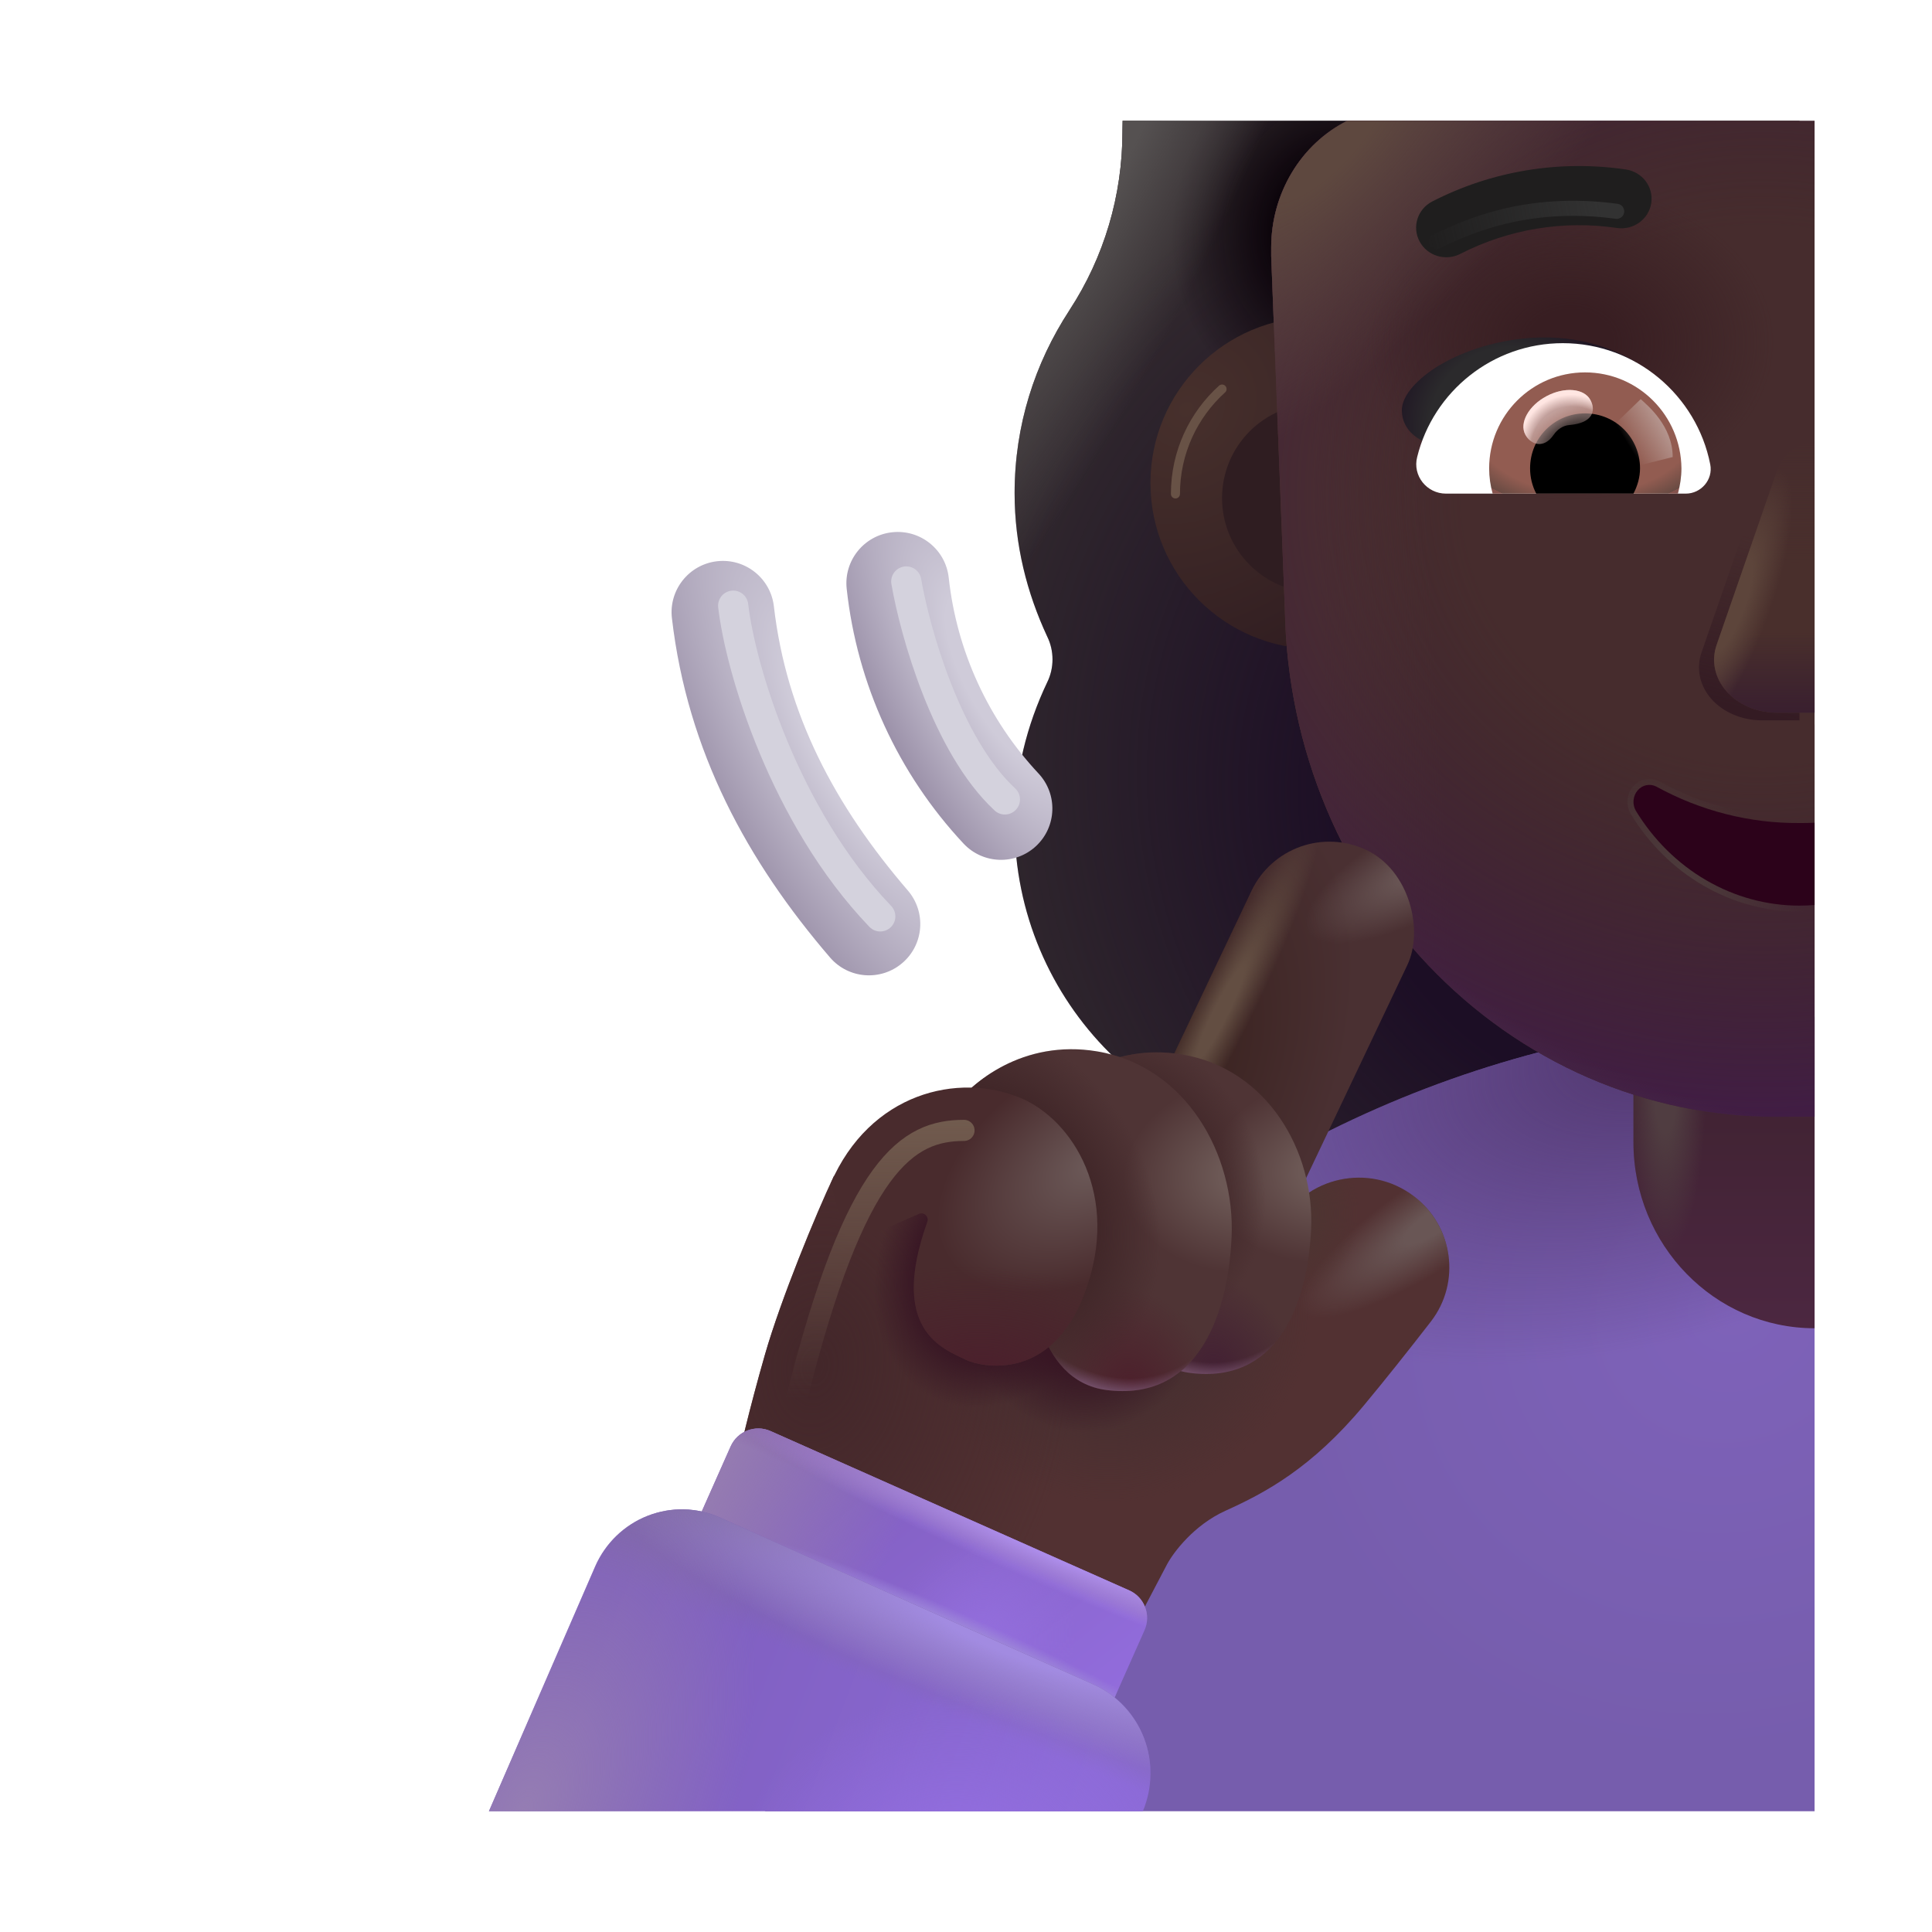 <svg width="32" height="32" viewBox="0 0 32 32" fill="none" xmlns="http://www.w3.org/2000/svg">
<path d="M18.594 2H29.805V19H22.163C19.198 19 16.805 16.608 16.805 13.643C16.805 12.8 17.008 12.009 17.345 11.301C17.462 11.065 17.462 10.779 17.345 10.543C17.008 9.819 16.805 9.027 16.805 8.168C16.805 7.042 17.141 6.016 17.711 5.142L17.715 5.135C18.288 4.259 18.591 3.232 18.591 2.187V2.17C18.591 2.113 18.592 2.057 18.594 2Z" fill="#322A2E"/>
<path d="M18.594 2H29.805V19H22.163C19.198 19 16.805 16.608 16.805 13.643C16.805 12.8 17.008 12.009 17.345 11.301C17.462 11.065 17.462 10.779 17.345 10.543C17.008 9.819 16.805 9.027 16.805 8.168C16.805 7.042 17.141 6.016 17.711 5.142L17.715 5.135C18.288 4.259 18.591 3.232 18.591 2.187V2.17C18.591 2.113 18.592 2.057 18.594 2Z" fill="url(#paint0_radial_4002_3951)"/>
<path d="M18.594 2H29.805V19H22.163C19.198 19 16.805 16.608 16.805 13.643C16.805 12.8 17.008 12.009 17.345 11.301C17.462 11.065 17.462 10.779 17.345 10.543C17.008 9.819 16.805 9.027 16.805 8.168C16.805 7.042 17.141 6.016 17.711 5.142L17.715 5.135C18.288 4.259 18.591 3.232 18.591 2.187V2.17C18.591 2.113 18.592 2.057 18.594 2Z" fill="url(#paint1_radial_4002_3951)"/>
<path d="M18.594 2H29.805V19H22.163C19.198 19 16.805 16.608 16.805 13.643C16.805 12.8 17.008 12.009 17.345 11.301C17.462 11.065 17.462 10.779 17.345 10.543C17.008 9.819 16.805 9.027 16.805 8.168C16.805 7.042 17.141 6.016 17.711 5.142L17.715 5.135C18.288 4.259 18.591 3.232 18.591 2.187V2.17C18.591 2.113 18.592 2.057 18.594 2Z" fill="url(#paint2_radial_4002_3951)"/>
<g filter="url(#filter0_i_4002_3951)">
<path d="M21.805 11C23.324 11 24.555 9.769 24.555 8.25C24.555 6.731 23.324 5.5 21.805 5.5C20.287 5.5 19.055 6.731 19.055 8.25C19.055 9.769 20.287 11 21.805 11Z" fill="url(#paint3_radial_4002_3951)"/>
</g>
<g filter="url(#filter1_f_4002_3951)">
<path d="M19.469 8.181C19.469 7.492 19.767 6.872 20.241 6.444" stroke="#685246" stroke-width="0.15" stroke-linecap="round"/>
</g>
<g filter="url(#filter2_f_4002_3951)">
<path d="M21.805 9.815C22.67 9.815 23.37 9.114 23.37 8.25C23.37 7.386 22.67 6.685 21.805 6.685C20.941 6.685 20.241 7.386 20.241 8.25C20.241 9.114 20.941 9.815 21.805 9.815Z" fill="#2F1D21"/>
</g>
<path d="M30.055 16.84L30.055 30H12.672C13.52 26.999 15.137 24.241 17.4 22.019C20.777 18.701 25.321 16.842 30.055 16.84Z" fill="url(#paint4_radial_4002_3951)"/>
<path d="M30.055 16.84L30.055 30H12.672C13.52 26.999 15.137 24.241 17.4 22.019C20.777 18.701 25.321 16.842 30.055 16.84Z" fill="url(#paint5_radial_4002_3951)"/>
<path d="M30.055 12C28.399 12 27.055 13.38 27.055 15.081V18.919C27.055 20.62 28.399 22 30.055 22V12Z" fill="url(#paint6_linear_4002_3951)"/>
<path d="M30.055 12C28.399 12 27.055 13.38 27.055 15.081V18.919C27.055 20.62 28.399 22 30.055 22V12Z" fill="url(#paint7_radial_4002_3951)"/>
<path d="M22.315 2C21.937 2.19 21.619 2.488 21.396 2.86C21.173 3.232 21.055 3.662 21.055 4.101V4.242L21.282 10.124C21.304 11.251 21.538 12.362 21.97 13.394C22.402 14.426 23.025 15.358 23.802 16.136C24.579 16.915 25.495 17.524 26.498 17.929C27.5 18.334 28.569 18.527 29.643 18.497H30.055V2H22.315Z" fill="#462C2D"/>
<path d="M22.315 2C21.937 2.19 21.619 2.488 21.396 2.86C21.173 3.232 21.055 3.662 21.055 4.101V4.242L21.282 10.124C21.304 11.251 21.538 12.362 21.97 13.394C22.402 14.426 23.025 15.358 23.802 16.136C24.579 16.915 25.495 17.524 26.498 17.929C27.5 18.334 28.569 18.527 29.643 18.497H30.055V2H22.315Z" fill="url(#paint8_linear_4002_3951)"/>
<path d="M22.315 2C21.937 2.19 21.619 2.488 21.396 2.86C21.173 3.232 21.055 3.662 21.055 4.101V4.242L21.282 10.124C21.304 11.251 21.538 12.362 21.97 13.394C22.402 14.426 23.025 15.358 23.802 16.136C24.579 16.915 25.495 17.524 26.498 17.929C27.5 18.334 28.569 18.527 29.643 18.497H30.055V2H22.315Z" fill="url(#paint9_radial_4002_3951)"/>
<path d="M22.315 2C21.937 2.19 21.619 2.488 21.396 2.86C21.173 3.232 21.055 3.662 21.055 4.101V4.242L21.282 10.124C21.304 11.251 21.538 12.362 21.97 13.394C22.402 14.426 23.025 15.358 23.802 16.136C24.579 16.915 25.495 17.524 26.498 17.929C27.5 18.334 28.569 18.527 29.643 18.497H30.055V2H22.315Z" fill="url(#paint10_radial_4002_3951)"/>
<path d="M22.315 2C21.937 2.19 21.619 2.488 21.396 2.86C21.173 3.232 21.055 3.662 21.055 4.101V4.242L21.282 10.124C21.304 11.251 21.538 12.362 21.97 13.394C22.402 14.426 23.025 15.358 23.802 16.136C24.579 16.915 25.495 17.524 26.498 17.929C27.5 18.334 28.569 18.527 29.643 18.497H30.055V2H22.315Z" fill="url(#paint11_radial_4002_3951)"/>
<path d="M22.315 2C21.937 2.19 21.619 2.488 21.396 2.86C21.173 3.232 21.055 3.662 21.055 4.101V4.242L21.282 10.124C21.304 11.251 21.538 12.362 21.97 13.394C22.402 14.426 23.025 15.358 23.802 16.136C24.579 16.915 25.495 17.524 26.498 17.929C27.5 18.334 28.569 18.527 29.643 18.497H30.055V2H22.315Z" fill="url(#paint12_radial_4002_3951)"/>
<path d="M19.328 25.914L18.844 26.836L12.188 24.336C12.24 24.081 12.41 23.342 12.672 22.43C12.935 21.517 13.516 20.102 13.813 19.477L20.453 21.664L21.19 20.294C21.624 19.486 22.677 19.255 23.41 19.807C24.069 20.302 24.204 21.238 23.699 21.89C23.338 22.356 22.939 22.859 22.594 23.273C21.724 24.318 20.953 24.727 20.297 25.023C19.772 25.261 19.433 25.716 19.328 25.914Z" fill="#523132"/>
<path d="M19.328 25.914L18.844 26.836L12.188 24.336C12.24 24.081 12.41 23.342 12.672 22.43C12.935 21.517 13.516 20.102 13.813 19.477L20.453 21.664L21.19 20.294C21.624 19.486 22.677 19.255 23.41 19.807C24.069 20.302 24.204 21.238 23.699 21.89C23.338 22.356 22.939 22.859 22.594 23.273C21.724 24.318 20.953 24.727 20.297 25.023C19.772 25.261 19.433 25.716 19.328 25.914Z" fill="url(#paint13_radial_4002_3951)"/>
<path d="M19.328 25.914L18.844 26.836L12.188 24.336C12.24 24.081 12.41 23.342 12.672 22.43C12.935 21.517 13.516 20.102 13.813 19.477L20.453 21.664L21.19 20.294C21.624 19.486 22.677 19.255 23.41 19.807C24.069 20.302 24.204 21.238 23.699 21.89C23.338 22.356 22.939 22.859 22.594 23.273C21.724 24.318 20.953 24.727 20.297 25.023C19.772 25.261 19.433 25.716 19.328 25.914Z" fill="url(#paint14_radial_4002_3951)"/>
<path d="M19.328 25.914L18.844 26.836L12.188 24.336C12.24 24.081 12.41 23.342 12.672 22.43C12.935 21.517 13.516 20.102 13.813 19.477L20.453 21.664L21.19 20.294C21.624 19.486 22.677 19.255 23.41 19.807C24.069 20.302 24.204 21.238 23.699 21.89C23.338 22.356 22.939 22.859 22.594 23.273C21.724 24.318 20.953 24.727 20.297 25.023C19.772 25.261 19.433 25.716 19.328 25.914Z" fill="url(#paint15_radial_4002_3951)"/>
<path d="M19.328 25.914L18.844 26.836L12.188 24.336C12.24 24.081 12.41 23.342 12.672 22.43C12.935 21.517 13.516 20.102 13.813 19.477L20.453 21.664L21.19 20.294C21.624 19.486 22.677 19.255 23.41 19.807C24.069 20.302 24.204 21.238 23.699 21.89C23.338 22.356 22.939 22.859 22.594 23.273C21.724 24.318 20.953 24.727 20.297 25.023C19.772 25.261 19.433 25.716 19.328 25.914Z" fill="url(#paint16_radial_4002_3951)"/>
<path d="M19.328 25.914L18.844 26.836L12.188 24.336C12.24 24.081 12.41 23.342 12.672 22.43C12.935 21.517 13.516 20.102 13.813 19.477L20.453 21.664L21.19 20.294C21.624 19.486 22.677 19.255 23.41 19.807C24.069 20.302 24.204 21.238 23.699 21.89C23.338 22.356 22.939 22.859 22.594 23.273C21.724 24.318 20.953 24.727 20.297 25.023C19.772 25.261 19.433 25.716 19.328 25.914Z" fill="url(#paint17_radial_4002_3951)"/>
<path d="M19.328 25.914L18.844 26.836L12.188 24.336C12.24 24.081 12.41 23.342 12.672 22.43C12.935 21.517 13.516 20.102 13.813 19.477L20.453 21.664L21.19 20.294C21.624 19.486 22.677 19.255 23.41 19.807C24.069 20.302 24.204 21.238 23.699 21.89C23.338 22.356 22.939 22.859 22.594 23.273C21.724 24.318 20.953 24.727 20.297 25.023C19.772 25.261 19.433 25.716 19.328 25.914Z" fill="url(#paint18_radial_4002_3951)"/>
<rect x="21.341" y="13.466" width="2.859" height="8.147" rx="1.429" transform="rotate(25.409 21.341 13.466)" fill="url(#paint19_radial_4002_3951)"/>
<rect x="21.341" y="13.466" width="2.859" height="8.147" rx="1.429" transform="rotate(25.409 21.341 13.466)" fill="url(#paint20_radial_4002_3951)"/>
<rect x="21.341" y="13.466" width="2.859" height="8.147" rx="1.429" transform="rotate(25.409 21.341 13.466)" fill="url(#paint21_radial_4002_3951)"/>
<path d="M19.57 17.464C18.384 17.27 17.56 17.956 17.274 18.338L18.501 20.36C18.443 21.092 18.594 22.6 19.721 22.741C21.129 22.918 21.656 21.653 21.716 20.36C21.776 19.075 20.992 17.696 19.57 17.464Z" fill="url(#paint22_radial_4002_3951)"/>
<path d="M19.57 17.464C18.384 17.27 17.56 17.956 17.274 18.338L18.501 20.36C18.443 21.092 18.594 22.6 19.721 22.741C21.129 22.918 21.656 21.653 21.716 20.36C21.776 19.075 20.992 17.696 19.57 17.464Z" fill="url(#paint23_radial_4002_3951)"/>
<path d="M19.57 17.464C18.384 17.27 17.56 17.956 17.274 18.338L18.501 20.36C18.443 21.092 18.594 22.6 19.721 22.741C21.129 22.918 21.656 21.653 21.716 20.36C21.776 19.075 20.992 17.696 19.57 17.464Z" fill="url(#paint24_radial_4002_3951)"/>
<path d="M19.57 17.464C18.384 17.27 17.56 17.956 17.274 18.338L18.501 20.36C18.443 21.092 18.594 22.6 19.721 22.741C21.129 22.918 21.656 21.653 21.716 20.36C21.776 19.075 20.992 17.696 19.57 17.464Z" fill="url(#paint25_radial_4002_3951)"/>
<path d="M18.172 17.414C16.941 17.208 16.086 17.938 15.789 18.344L17.063 20.492C17.003 21.271 17.16 22.873 18.328 23.023C19.789 23.211 20.336 21.867 20.399 20.492C20.461 19.126 19.648 17.661 18.172 17.414Z" fill="url(#paint26_radial_4002_3951)"/>
<path d="M18.172 17.414C16.941 17.208 16.086 17.938 15.789 18.344L17.063 20.492C17.003 21.271 17.16 22.873 18.328 23.023C19.789 23.211 20.336 21.867 20.399 20.492C20.461 19.126 19.648 17.661 18.172 17.414Z" fill="url(#paint27_radial_4002_3951)"/>
<path d="M18.172 17.414C16.941 17.208 16.086 17.938 15.789 18.344L17.063 20.492C17.003 21.271 17.16 22.873 18.328 23.023C19.789 23.211 20.336 21.867 20.399 20.492C20.461 19.126 19.648 17.661 18.172 17.414Z" fill="url(#paint28_radial_4002_3951)"/>
<path d="M18.172 17.414C16.941 17.208 16.086 17.938 15.789 18.344L17.063 20.492C17.003 21.271 17.16 22.873 18.328 23.023C19.789 23.211 20.336 21.867 20.399 20.492C20.461 19.126 19.648 17.661 18.172 17.414Z" fill="url(#paint29_radial_4002_3951)"/>
<path d="M17.969 21.41C18.567 19.803 17.764 18.547 16.907 18.187C15.869 17.752 14.407 18.102 13.758 19.602L14.047 20.617L15.222 20.105C15.304 20.07 15.389 20.153 15.359 20.237C14.72 22.026 15.61 22.336 16 22.523C16.249 22.643 17.414 22.902 17.969 21.41Z" fill="url(#paint30_radial_4002_3951)"/>
<path d="M17.969 21.41C18.567 19.803 17.764 18.547 16.907 18.187C15.869 17.752 14.407 18.102 13.758 19.602L14.047 20.617L15.222 20.105C15.304 20.07 15.389 20.153 15.359 20.237C14.72 22.026 15.61 22.336 16 22.523C16.249 22.643 17.414 22.902 17.969 21.41Z" fill="url(#paint31_radial_4002_3951)"/>
<g filter="url(#filter3_f_4002_3951)">
<path d="M29.805 7.439C29.52 7.473 29.3 7.619 29.182 7.923L28.185 10.801C28.138 10.932 28.128 11.07 28.156 11.205C28.184 11.339 28.249 11.467 28.346 11.577C28.442 11.686 28.569 11.776 28.714 11.837C28.859 11.899 29.019 11.931 29.182 11.931H29.805V7.439Z" fill="url(#paint32_linear_4002_3951)"/>
</g>
<path d="M30.055 7.312C29.77 7.346 29.55 7.492 29.432 7.797L28.435 10.675C28.388 10.806 28.378 10.944 28.406 11.078C28.434 11.213 28.499 11.34 28.596 11.45C28.692 11.56 28.819 11.649 28.964 11.711C29.109 11.772 29.269 11.804 29.432 11.805H30.055L30.055 7.312Z" fill="url(#paint33_linear_4002_3951)"/>
<path d="M30.055 7.312C29.77 7.346 29.55 7.492 29.432 7.797L28.435 10.675C28.388 10.806 28.378 10.944 28.406 11.078C28.434 11.213 28.499 11.34 28.596 11.45C28.692 11.56 28.819 11.649 28.964 11.711C29.109 11.772 29.269 11.804 29.432 11.805H30.055L30.055 7.312Z" fill="url(#paint34_linear_4002_3951)"/>
<path d="M30.055 7.312C29.77 7.346 29.55 7.492 29.432 7.797L28.435 10.675C28.388 10.806 28.378 10.944 28.406 11.078C28.434 11.213 28.499 11.34 28.596 11.45C28.692 11.56 28.819 11.649 28.964 11.711C29.109 11.772 29.269 11.804 29.432 11.805H30.055L30.055 7.312Z" fill="url(#paint35_radial_4002_3951)"/>
<g filter="url(#filter4_f_4002_3951)">
<path d="M30.055 13.627C29.972 13.631 29.889 13.633 29.805 13.632C28.981 13.638 28.167 13.431 27.433 13.028C27.383 13.002 27.325 12.994 27.27 13.005C27.214 13.016 27.163 13.046 27.125 13.091C27.087 13.135 27.063 13.191 27.057 13.251C27.051 13.311 27.063 13.372 27.092 13.424C27.385 13.907 27.787 14.305 28.261 14.58C28.735 14.856 29.266 15 29.805 15C29.889 15 29.972 14.996 30.055 14.99V13.627Z" stroke="url(#paint36_radial_4002_3951)" stroke-width="0.2"/>
</g>
<path d="M30.055 13.627C29.972 13.631 29.889 13.633 29.805 13.632C28.981 13.638 28.167 13.431 27.433 13.028C27.383 13.002 27.325 12.994 27.27 13.005C27.214 13.016 27.163 13.046 27.125 13.091C27.087 13.135 27.063 13.191 27.057 13.251C27.051 13.311 27.063 13.372 27.092 13.424C27.385 13.907 27.787 14.305 28.261 14.58C28.735 14.856 29.266 15 29.805 15C29.889 15 29.972 14.996 30.055 14.99V13.627Z" fill="#2C021A"/>
<g filter="url(#filter5_i_4002_3951)">
<path fill-rule="evenodd" clip-rule="evenodd" d="M26.631 4.026C25.742 3.895 24.834 4.046 24.038 4.455C23.794 4.581 23.491 4.489 23.363 4.249C23.234 4.01 23.328 3.713 23.573 3.587C24.557 3.081 25.68 2.895 26.779 3.057C27.052 3.097 27.241 3.346 27.2 3.614C27.159 3.882 26.904 4.066 26.631 4.026Z" fill="#1F1E1E"/>
</g>
<path d="M18.703 26.342L12.762 23.703C12.51 23.591 12.214 23.705 12.102 23.957L11.485 25.346C11.373 25.598 11.487 25.894 11.739 26.006L17.68 28.645C17.932 28.757 18.228 28.643 18.34 28.391L18.957 27.002C19.069 26.749 18.955 26.454 18.703 26.342Z" fill="url(#paint37_linear_4002_3951)"/>
<path d="M18.703 26.342L12.762 23.703C12.51 23.591 12.214 23.705 12.102 23.957L11.485 25.346C11.373 25.598 11.487 25.894 11.739 26.006L17.68 28.645C17.932 28.757 18.228 28.643 18.34 28.391L18.957 27.002C19.069 26.749 18.955 26.454 18.703 26.342Z" fill="url(#paint38_linear_4002_3951)"/>
<path d="M18.703 26.342L12.762 23.703C12.51 23.591 12.214 23.705 12.102 23.957L11.485 25.346C11.373 25.598 11.487 25.894 11.739 26.006L17.68 28.645C17.932 28.757 18.228 28.643 18.34 28.391L18.957 27.002C19.069 26.749 18.955 26.454 18.703 26.342Z" fill="url(#paint39_radial_4002_3951)"/>
<path d="M18.703 26.342L12.762 23.703C12.51 23.591 12.214 23.705 12.102 23.957L11.485 25.346C11.373 25.598 11.487 25.894 11.739 26.006L17.68 28.645C17.932 28.757 18.228 28.643 18.34 28.391L18.957 27.002C19.069 26.749 18.955 26.454 18.703 26.342Z" fill="url(#paint40_linear_4002_3951)"/>
<path d="M18.703 26.342L12.762 23.703C12.51 23.591 12.214 23.705 12.102 23.957L11.485 25.346C11.373 25.598 11.487 25.894 11.739 26.006L17.68 28.645C17.932 28.757 18.228 28.643 18.34 28.391L18.957 27.002C19.069 26.749 18.955 26.454 18.703 26.342Z" fill="url(#paint41_radial_4002_3951)"/>
<path d="M18.703 26.342L12.762 23.703C12.51 23.591 12.214 23.705 12.102 23.957L11.485 25.346C11.373 25.598 11.487 25.894 11.739 26.006L17.68 28.645C17.932 28.757 18.228 28.643 18.34 28.391L18.957 27.002C19.069 26.749 18.955 26.454 18.703 26.342Z" fill="url(#paint42_radial_4002_3951)"/>
<path d="M18.929 30H8.098L9.858 25.944C10.027 25.559 10.34 25.258 10.727 25.107C11.115 24.955 11.546 24.965 11.925 25.135L18.129 27.908C18.506 28.083 18.801 28.401 18.95 28.793C19.098 29.183 19.09 29.616 18.929 30Z" fill="url(#paint43_linear_4002_3951)"/>
<path d="M18.929 30H8.098L9.858 25.944C10.027 25.559 10.34 25.258 10.727 25.107C11.115 24.955 11.546 24.965 11.925 25.135L18.129 27.908C18.506 28.083 18.801 28.401 18.95 28.793C19.098 29.183 19.09 29.616 18.929 30Z" fill="url(#paint44_linear_4002_3951)"/>
<path d="M18.929 30H8.098L9.858 25.944C10.027 25.559 10.34 25.258 10.727 25.107C11.115 24.955 11.546 24.965 11.925 25.135L18.129 27.908C18.506 28.083 18.801 28.401 18.95 28.793C19.098 29.183 19.09 29.616 18.929 30Z" fill="url(#paint45_radial_4002_3951)"/>
<path d="M18.929 30H8.098L9.858 25.944C10.027 25.559 10.34 25.258 10.727 25.107C11.115 24.955 11.546 24.965 11.925 25.135L18.129 27.908C18.506 28.083 18.801 28.401 18.95 28.793C19.098 29.183 19.09 29.616 18.929 30Z" fill="url(#paint46_radial_4002_3951)"/>
<path d="M18.929 30H8.098L9.858 25.944C10.027 25.559 10.34 25.258 10.727 25.107C11.115 24.955 11.546 24.965 11.925 25.135L18.129 27.908C18.506 28.083 18.801 28.401 18.95 28.793C19.098 29.183 19.09 29.616 18.929 30Z" fill="url(#paint47_radial_4002_3951)"/>
<g filter="url(#filter6_ii_4002_3951)">
<path fill-rule="evenodd" clip-rule="evenodd" d="M14.677 8.866C15.144 8.815 15.563 9.152 15.614 9.619C15.746 10.832 16.268 11.97 17.101 12.861C17.422 13.204 17.404 13.742 17.061 14.063C16.718 14.383 16.18 14.365 15.859 14.022C14.775 12.862 14.096 11.382 13.924 9.803C13.873 9.336 14.21 8.917 14.677 8.866Z" fill="url(#paint48_radial_4002_3951)"/>
</g>
<g filter="url(#filter7_ii_4002_3951)">
<path fill-rule="evenodd" clip-rule="evenodd" d="M11.776 9.346C12.242 9.292 12.664 9.627 12.718 10.093C12.925 11.881 13.726 13.392 14.938 14.801C15.243 15.157 15.203 15.694 14.847 15.999C14.491 16.305 13.954 16.265 13.648 15.909C12.281 14.318 11.286 12.501 11.029 10.288C10.975 9.822 11.31 9.4 11.776 9.346Z" fill="url(#paint49_radial_4002_3951)"/>
</g>
<g filter="url(#filter8_f_4002_3951)">
<path d="M12.144 10.032C12.264 11.073 12.992 13.521 14.58 15.178" stroke="#D4D2DD" stroke-width="0.5" stroke-linecap="round"/>
</g>
<g filter="url(#filter9_f_4002_3951)">
<path d="M15.011 9.631C15.154 10.462 15.681 12.347 16.644 13.241" stroke="#D4D2DD" stroke-width="0.5" stroke-linecap="round"/>
</g>
<path d="M23.219 6.805C23.225 7.148 23.534 7.312 23.687 7.351H25.68L27.844 6.641C26.537 5.116 24.69 5.578 23.93 6C23.69 6.125 23.212 6.461 23.219 6.805Z" fill="url(#paint50_radial_4002_3951)"/>
<path d="M25.885 5.684C24.723 5.684 23.74 6.485 23.473 7.569C23.393 7.879 23.632 8.176 23.95 8.176H27.922C28.175 8.176 28.377 7.944 28.327 7.692C28.103 6.55 27.092 5.684 25.885 5.684Z" fill="white"/>
<path d="M26.254 6.168C25.372 6.168 24.665 6.883 24.665 7.757C24.665 7.901 24.686 8.046 24.723 8.176H27.792C27.828 8.038 27.85 7.901 27.85 7.757C27.843 6.883 27.135 6.168 26.254 6.168Z" fill="url(#paint51_radial_4002_3951)"/>
<path d="M27.164 7.757C27.164 7.251 26.759 6.847 26.254 6.847C25.748 6.847 25.343 7.251 25.343 7.757C25.343 7.908 25.38 8.053 25.445 8.176H27.055C27.12 8.053 27.164 7.908 27.164 7.757Z" fill="black"/>
<g filter="url(#filter10_f_4002_3951)">
<path d="M27.705 7.57C27.705 7.056 27.288 6.714 27.175 6.611L26.661 7.107L26.977 7.751L27.705 7.57Z" fill="url(#paint52_linear_4002_3951)"/>
</g>
<g filter="url(#filter11_f_4002_3951)">
<path d="M26.343 6.627C26.434 6.798 26.389 7.007 25.993 7.04C25.887 7.049 25.794 7.113 25.734 7.201C25.569 7.444 25.352 7.364 25.264 7.199C25.161 7.004 25.319 6.719 25.617 6.561C25.915 6.403 26.24 6.432 26.343 6.627Z" fill="url(#paint53_radial_4002_3951)" fill-opacity="0.9"/>
<path d="M26.343 6.627C26.434 6.798 26.389 7.007 25.993 7.04C25.887 7.049 25.794 7.113 25.734 7.201C25.569 7.444 25.352 7.364 25.264 7.199C25.161 7.004 25.319 6.719 25.617 6.561C25.915 6.403 26.24 6.432 26.343 6.627Z" fill="url(#paint54_radial_4002_3951)"/>
</g>
<g filter="url(#filter12_f_4002_3951)">
<path d="M23.793 4C24.27 3.766 25.285 3.297 26.777 3.5" stroke="url(#paint55_linear_4002_3951)" stroke-width="0.25" stroke-linecap="round"/>
</g>
<g filter="url(#filter13_f_4002_3951)">
<path d="M15.967 18.723C15.037 18.723 14.169 19.268 13.194 23.169" stroke="url(#paint56_linear_4002_3951)" stroke-width="0.35" stroke-linecap="round"/>
</g>
<defs>
<filter id="filter0_i_4002_3951" x="19.055" y="5.25" width="5.5" height="5.75" filterUnits="userSpaceOnUse" color-interpolation-filters="sRGB">
<feFlood flood-opacity="0" result="BackgroundImageFix"/>
<feBlend mode="normal" in="SourceGraphic" in2="BackgroundImageFix" result="shape"/>
<feColorMatrix in="SourceAlpha" type="matrix" values="0 0 0 0 0 0 0 0 0 0 0 0 0 0 0 0 0 0 127 0" result="hardAlpha"/>
<feOffset dy="-0.25"/>
<feGaussianBlur stdDeviation="0.25"/>
<feComposite in2="hardAlpha" operator="arithmetic" k2="-1" k3="1"/>
<feColorMatrix type="matrix" values="0 0 0 0 0.231 0 0 0 0 0.11 0 0 0 0 0.176 0 0 0 1 0"/>
<feBlend mode="normal" in2="shape" result="effect1_innerShadow_4002_3951"/>
</filter>
<filter id="filter1_f_4002_3951" x="19.144" y="6.119" width="1.421" height="2.388" filterUnits="userSpaceOnUse" color-interpolation-filters="sRGB">
<feFlood flood-opacity="0" result="BackgroundImageFix"/>
<feBlend mode="normal" in="SourceGraphic" in2="BackgroundImageFix" result="shape"/>
<feGaussianBlur stdDeviation="0.125" result="effect1_foregroundBlur_4002_3951"/>
</filter>
<filter id="filter2_f_4002_3951" x="19.741" y="6.185" width="4.13" height="4.13" filterUnits="userSpaceOnUse" color-interpolation-filters="sRGB">
<feFlood flood-opacity="0" result="BackgroundImageFix"/>
<feBlend mode="normal" in="SourceGraphic" in2="BackgroundImageFix" result="shape"/>
<feGaussianBlur stdDeviation="0.25" result="effect1_foregroundBlur_4002_3951"/>
</filter>
<filter id="filter3_f_4002_3951" x="27.64" y="6.939" width="2.665" height="5.492" filterUnits="userSpaceOnUse" color-interpolation-filters="sRGB">
<feFlood flood-opacity="0" result="BackgroundImageFix"/>
<feBlend mode="normal" in="SourceGraphic" in2="BackgroundImageFix" result="shape"/>
<feGaussianBlur stdDeviation="0.25" result="effect1_foregroundBlur_4002_3951"/>
</filter>
<filter id="filter4_f_4002_3951" x="26.855" y="12.8" width="3.4" height="2.4" filterUnits="userSpaceOnUse" color-interpolation-filters="sRGB">
<feFlood flood-opacity="0" result="BackgroundImageFix"/>
<feBlend mode="normal" in="SourceGraphic" in2="BackgroundImageFix" result="shape"/>
<feGaussianBlur stdDeviation="0.05" result="effect1_foregroundBlur_4002_3951"/>
</filter>
<filter id="filter5_i_4002_3951" x="23.305" y="2.75" width="4.05" height="1.761" filterUnits="userSpaceOnUse" color-interpolation-filters="sRGB">
<feFlood flood-opacity="0" result="BackgroundImageFix"/>
<feBlend mode="normal" in="SourceGraphic" in2="BackgroundImageFix" result="shape"/>
<feColorMatrix in="SourceAlpha" type="matrix" values="0 0 0 0 0 0 0 0 0 0 0 0 0 0 0 0 0 0 127 0" result="hardAlpha"/>
<feOffset dx="0.15" dy="-0.25"/>
<feGaussianBlur stdDeviation="0.2"/>
<feComposite in2="hardAlpha" operator="arithmetic" k2="-1" k3="1"/>
<feColorMatrix type="matrix" values="0 0 0 0 0.067 0 0 0 0 0.031 0 0 0 0 0.09 0 0 0 1 0"/>
<feBlend mode="normal" in2="shape" result="effect1_innerShadow_4002_3951"/>
</filter>
<filter id="filter6_ii_4002_3951" x="13.819" y="8.761" width="3.711" height="5.581" filterUnits="userSpaceOnUse" color-interpolation-filters="sRGB">
<feFlood flood-opacity="0" result="BackgroundImageFix"/>
<feBlend mode="normal" in="SourceGraphic" in2="BackgroundImageFix" result="shape"/>
<feColorMatrix in="SourceAlpha" type="matrix" values="0 0 0 0 0 0 0 0 0 0 0 0 0 0 0 0 0 0 127 0" result="hardAlpha"/>
<feOffset dx="0.2" dy="-0.1"/>
<feGaussianBlur stdDeviation="0.3"/>
<feComposite in2="hardAlpha" operator="arithmetic" k2="-1" k3="1"/>
<feColorMatrix type="matrix" values="0 0 0 0 0.427 0 0 0 0 0.38 0 0 0 0 0.478 0 0 0 1 0"/>
<feBlend mode="normal" in2="shape" result="effect1_innerShadow_4002_3951"/>
<feColorMatrix in="SourceAlpha" type="matrix" values="0 0 0 0 0 0 0 0 0 0 0 0 0 0 0 0 0 0 127 0" result="hardAlpha"/>
<feOffset dx="-0.1" dy="0.05"/>
<feGaussianBlur stdDeviation="0.15"/>
<feComposite in2="hardAlpha" operator="arithmetic" k2="-1" k3="1"/>
<feColorMatrix type="matrix" values="0 0 0 0 0.678 0 0 0 0 0.678 0 0 0 0 0.694 0 0 0 1 0"/>
<feBlend mode="normal" in2="effect1_innerShadow_4002_3951" result="effect2_innerShadow_4002_3951"/>
</filter>
<filter id="filter7_ii_4002_3951" x="10.924" y="9.241" width="4.419" height="7.014" filterUnits="userSpaceOnUse" color-interpolation-filters="sRGB">
<feFlood flood-opacity="0" result="BackgroundImageFix"/>
<feBlend mode="normal" in="SourceGraphic" in2="BackgroundImageFix" result="shape"/>
<feColorMatrix in="SourceAlpha" type="matrix" values="0 0 0 0 0 0 0 0 0 0 0 0 0 0 0 0 0 0 127 0" result="hardAlpha"/>
<feOffset dx="0.2" dy="-0.1"/>
<feGaussianBlur stdDeviation="0.3"/>
<feComposite in2="hardAlpha" operator="arithmetic" k2="-1" k3="1"/>
<feColorMatrix type="matrix" values="0 0 0 0 0.427 0 0 0 0 0.38 0 0 0 0 0.478 0 0 0 1 0"/>
<feBlend mode="normal" in2="shape" result="effect1_innerShadow_4002_3951"/>
<feColorMatrix in="SourceAlpha" type="matrix" values="0 0 0 0 0 0 0 0 0 0 0 0 0 0 0 0 0 0 127 0" result="hardAlpha"/>
<feOffset dx="-0.1" dy="0.05"/>
<feGaussianBlur stdDeviation="0.15"/>
<feComposite in2="hardAlpha" operator="arithmetic" k2="-1" k3="1"/>
<feColorMatrix type="matrix" values="0 0 0 0 0.678 0 0 0 0 0.678 0 0 0 0 0.694 0 0 0 1 0"/>
<feBlend mode="normal" in2="effect1_innerShadow_4002_3951" result="effect2_innerShadow_4002_3951"/>
</filter>
<filter id="filter8_f_4002_3951" x="11.394" y="9.282" width="3.936" height="6.647" filterUnits="userSpaceOnUse" color-interpolation-filters="sRGB">
<feFlood flood-opacity="0" result="BackgroundImageFix"/>
<feBlend mode="normal" in="SourceGraphic" in2="BackgroundImageFix" result="shape"/>
<feGaussianBlur stdDeviation="0.25" result="effect1_foregroundBlur_4002_3951"/>
</filter>
<filter id="filter9_f_4002_3951" x="14.261" y="8.881" width="3.133" height="5.109" filterUnits="userSpaceOnUse" color-interpolation-filters="sRGB">
<feFlood flood-opacity="0" result="BackgroundImageFix"/>
<feBlend mode="normal" in="SourceGraphic" in2="BackgroundImageFix" result="shape"/>
<feGaussianBlur stdDeviation="0.25" result="effect1_foregroundBlur_4002_3951"/>
</filter>
<filter id="filter10_f_4002_3951" x="26.461" y="6.411" width="1.444" height="1.54" filterUnits="userSpaceOnUse" color-interpolation-filters="sRGB">
<feFlood flood-opacity="0" result="BackgroundImageFix"/>
<feBlend mode="normal" in="SourceGraphic" in2="BackgroundImageFix" result="shape"/>
<feGaussianBlur stdDeviation="0.1" result="effect1_foregroundBlur_4002_3951"/>
</filter>
<filter id="filter11_f_4002_3951" x="25.133" y="6.359" width="1.35" height="1.095" filterUnits="userSpaceOnUse" color-interpolation-filters="sRGB">
<feFlood flood-opacity="0" result="BackgroundImageFix"/>
<feBlend mode="normal" in="SourceGraphic" in2="BackgroundImageFix" result="shape"/>
<feGaussianBlur stdDeviation="0.05" result="effect1_foregroundBlur_4002_3951"/>
</filter>
<filter id="filter12_f_4002_3951" x="23.418" y="3.075" width="3.734" height="1.3" filterUnits="userSpaceOnUse" color-interpolation-filters="sRGB">
<feFlood flood-opacity="0" result="BackgroundImageFix"/>
<feBlend mode="normal" in="SourceGraphic" in2="BackgroundImageFix" result="shape"/>
<feGaussianBlur stdDeviation="0.125" result="effect1_foregroundBlur_4002_3951"/>
</filter>
<filter id="filter13_f_4002_3951" x="12.519" y="18.048" width="4.124" height="5.795" filterUnits="userSpaceOnUse" color-interpolation-filters="sRGB">
<feFlood flood-opacity="0" result="BackgroundImageFix"/>
<feBlend mode="normal" in="SourceGraphic" in2="BackgroundImageFix" result="shape"/>
<feGaussianBlur stdDeviation="0.25" result="effect1_foregroundBlur_4002_3951"/>
</filter>
<radialGradient id="paint0_radial_4002_3951" cx="0" cy="0" r="1" gradientUnits="userSpaceOnUse" gradientTransform="translate(26.902 13.695) rotate(138.425) scale(10.949 12.196)">
<stop offset="0.391" stop-color="#1C0E25"/>
<stop offset="1" stop-color="#1C0E25" stop-opacity="0"/>
</radialGradient>
<radialGradient id="paint1_radial_4002_3951" cx="0" cy="0" r="1" gradientUnits="userSpaceOnUse" gradientTransform="translate(22.134 3.798) rotate(97.998) scale(3.121 2.725)">
<stop offset="0.368" stop-color="#0B030A"/>
<stop offset="1" stop-color="#0B030A" stop-opacity="0"/>
</radialGradient>
<radialGradient id="paint2_radial_4002_3951" cx="0" cy="0" r="1" gradientUnits="userSpaceOnUse" gradientTransform="translate(18.344 2) rotate(24.41) scale(2.452 10.75)">
<stop offset="0.231" stop-color="#555151"/>
<stop offset="1" stop-color="#555151" stop-opacity="0"/>
</radialGradient>
<radialGradient id="paint3_radial_4002_3951" cx="0" cy="0" r="1" gradientUnits="userSpaceOnUse" gradientTransform="translate(19.649 7.028) rotate(46.345) scale(4.708 5.478)">
<stop stop-color="#47302C"/>
<stop offset="1" stop-color="#2F1C20"/>
</radialGradient>
<radialGradient id="paint4_radial_4002_3951" cx="0" cy="0" r="1" gradientUnits="userSpaceOnUse" gradientTransform="translate(28.68 21.653) rotate(142.035) scale(10.464 9.67)">
<stop stop-color="#7E62B9"/>
<stop offset="0.745" stop-color="#765DAD"/>
</radialGradient>
<radialGradient id="paint5_radial_4002_3951" cx="0" cy="0" r="1" gradientUnits="userSpaceOnUse" gradientTransform="translate(27.652 17.195) rotate(161.749) scale(9.005 4.903)">
<stop stop-color="#50366C"/>
<stop offset="1" stop-color="#50366C" stop-opacity="0"/>
</radialGradient>
<linearGradient id="paint6_linear_4002_3951" x1="30.064" y1="18.299" x2="30.064" y2="22" gradientUnits="userSpaceOnUse">
<stop stop-color="#412333"/>
<stop offset="1" stop-color="#4C2741"/>
</linearGradient>
<radialGradient id="paint7_radial_4002_3951" cx="0" cy="0" r="1" gradientUnits="userSpaceOnUse" gradientTransform="translate(27.587 17.977) rotate(90) scale(2.805 0.672)">
<stop offset="0.28" stop-color="#503D41"/>
<stop offset="1" stop-color="#503D41" stop-opacity="0"/>
</radialGradient>
<linearGradient id="paint8_linear_4002_3951" x1="21.055" y1="9.384" x2="23.695" y2="9.224" gradientUnits="userSpaceOnUse">
<stop offset="0.278" stop-color="#4E332F"/>
<stop offset="1" stop-color="#4E332F" stop-opacity="0"/>
</linearGradient>
<radialGradient id="paint9_radial_4002_3951" cx="0" cy="0" r="1" gradientUnits="userSpaceOnUse" gradientTransform="translate(29.187 8.198) rotate(90) scale(10.668 11.814)">
<stop offset="0.419" stop-color="#391E2F" stop-opacity="0"/>
<stop offset="1" stop-color="#411C47"/>
</radialGradient>
<radialGradient id="paint10_radial_4002_3951" cx="0" cy="0" r="1" gradientUnits="userSpaceOnUse" gradientTransform="translate(30.266 8.545) rotate(119.105) scale(10.408 12.048)">
<stop offset="0.938" stop-color="#452647" stop-opacity="0"/>
<stop offset="1" stop-color="#452844"/>
</radialGradient>
<radialGradient id="paint11_radial_4002_3951" cx="0" cy="0" r="1" gradientUnits="userSpaceOnUse" gradientTransform="translate(26.007 5.67) rotate(-90) scale(2.616 3.384)">
<stop offset="0.21" stop-color="#381E22"/>
<stop offset="1" stop-color="#381E22" stop-opacity="0"/>
</radialGradient>
<radialGradient id="paint12_radial_4002_3951" cx="0" cy="0" r="1" gradientUnits="userSpaceOnUse" gradientTransform="translate(21.922 2.42) rotate(45) scale(3.27 9.204)">
<stop offset="0.134" stop-color="#5E483F"/>
<stop offset="1" stop-color="#5E483F" stop-opacity="0"/>
</radialGradient>
<radialGradient id="paint13_radial_4002_3951" cx="0" cy="0" r="1" gradientUnits="userSpaceOnUse" gradientTransform="translate(18.313 21.664) rotate(98.366) scale(3.222 3.399)">
<stop offset="0.44" stop-color="#472F30"/>
<stop offset="1" stop-color="#472F30" stop-opacity="0"/>
</radialGradient>
<radialGradient id="paint14_radial_4002_3951" cx="0" cy="0" r="1" gradientUnits="userSpaceOnUse" gradientTransform="translate(23.831 20.194) rotate(146.31) scale(2.745 0.736)">
<stop offset="0.247" stop-color="#695655"/>
<stop offset="1" stop-color="#695655" stop-opacity="0"/>
</radialGradient>
<radialGradient id="paint15_radial_4002_3951" cx="0" cy="0" r="1" gradientUnits="userSpaceOnUse" gradientTransform="translate(13.5 22.633) rotate(6.971) scale(4.313 6.021)">
<stop offset="0.021" stop-color="#43272A"/>
<stop offset="1" stop-color="#43272A" stop-opacity="0"/>
</radialGradient>
<radialGradient id="paint16_radial_4002_3951" cx="0" cy="0" r="1" gradientUnits="userSpaceOnUse" gradientTransform="translate(16.563 20.898) rotate(116.167) scale(2.516 1.966)">
<stop offset="0.655" stop-color="#381624"/>
<stop offset="1" stop-color="#381624" stop-opacity="0"/>
</radialGradient>
<radialGradient id="paint17_radial_4002_3951" cx="0" cy="0" r="1" gradientUnits="userSpaceOnUse" gradientTransform="translate(18.016 21.633) rotate(105.479) scale(2.108 1.971)">
<stop offset="0.505" stop-color="#381624"/>
<stop offset="1" stop-color="#381624" stop-opacity="0"/>
</radialGradient>
<radialGradient id="paint18_radial_4002_3951" cx="0" cy="0" r="1" gradientUnits="userSpaceOnUse" gradientTransform="translate(21.32 20.096) rotate(-1.161) scale(1.199 1.426)">
<stop offset="0.17" stop-color="#4C3531"/>
<stop offset="1" stop-color="#4C3531" stop-opacity="0"/>
</radialGradient>
<radialGradient id="paint19_radial_4002_3951" cx="0" cy="0" r="1" gradientUnits="userSpaceOnUse" gradientTransform="translate(21.743 17.768) rotate(-7.34) scale(2.317 4.356)">
<stop stop-color="#3A2320"/>
<stop offset="1" stop-color="#4A3032"/>
</radialGradient>
<radialGradient id="paint20_radial_4002_3951" cx="0" cy="0" r="1" gradientUnits="userSpaceOnUse" gradientTransform="translate(23.805 13.26) rotate(-54.082) scale(2.28 0.78)">
<stop offset="0.201" stop-color="#695655"/>
<stop offset="1" stop-color="#695655" stop-opacity="0"/>
</radialGradient>
<radialGradient id="paint21_radial_4002_3951" cx="0" cy="0" r="1" gradientUnits="userSpaceOnUse" gradientTransform="translate(21.745 16.937) rotate(91.156) scale(3.529 0.494)">
<stop offset="0.238" stop-color="#634E42"/>
<stop offset="1" stop-color="#634E42" stop-opacity="0"/>
</radialGradient>
<radialGradient id="paint22_radial_4002_3951" cx="0" cy="0" r="1" gradientUnits="userSpaceOnUse" gradientTransform="translate(22.061 19.369) rotate(173.089) scale(2.078 1.543)">
<stop offset="0.262" stop-color="#6C5855"/>
<stop offset="1" stop-color="#4F3435"/>
</radialGradient>
<radialGradient id="paint23_radial_4002_3951" cx="0" cy="0" r="1" gradientUnits="userSpaceOnUse" gradientTransform="translate(20.143 22.758) rotate(-24.478) scale(1.353 1.731)">
<stop stop-color="#421F33"/>
<stop offset="1" stop-color="#421F33" stop-opacity="0"/>
</radialGradient>
<radialGradient id="paint24_radial_4002_3951" cx="0" cy="0" r="1" gradientUnits="userSpaceOnUse" gradientTransform="translate(19.614 18.929) rotate(76.181) scale(4.228 2.877)">
<stop offset="0.874" stop-color="#704C65" stop-opacity="0"/>
<stop offset="0.928" stop-color="#704C65"/>
</radialGradient>
<radialGradient id="paint25_radial_4002_3951" cx="0" cy="0" r="1" gradientUnits="userSpaceOnUse" gradientTransform="translate(18.405 19.65) rotate(-31.891) scale(2.484 2.735)">
<stop offset="0.591" stop-color="#402628"/>
<stop offset="1" stop-color="#402628" stop-opacity="0"/>
</radialGradient>
<radialGradient id="paint26_radial_4002_3951" cx="0" cy="0" r="1" gradientUnits="userSpaceOnUse" gradientTransform="translate(20.757 19.439) rotate(172.923) scale(2.157 1.64)">
<stop offset="0.262" stop-color="#6C5855"/>
<stop offset="1" stop-color="#4F3435"/>
</radialGradient>
<radialGradient id="paint27_radial_4002_3951" cx="0" cy="0" r="1" gradientUnits="userSpaceOnUse" gradientTransform="translate(18.767 23.041) rotate(-25) scale(1.41 1.832)">
<stop stop-color="#4C1F2B"/>
<stop offset="1" stop-color="#4C1F2B" stop-opacity="0"/>
</radialGradient>
<radialGradient id="paint28_radial_4002_3951" cx="0" cy="0" r="1" gradientUnits="userSpaceOnUse" gradientTransform="translate(18.217 18.971) rotate(76.496) scale(4.487 2.989)">
<stop offset="0.874" stop-color="#704C65" stop-opacity="0"/>
<stop offset="0.928" stop-color="#704C65"/>
</radialGradient>
<radialGradient id="paint29_radial_4002_3951" cx="0" cy="0" r="1" gradientUnits="userSpaceOnUse" gradientTransform="translate(16.483 19.947) rotate(-29.396) scale(2.547 3.274)">
<stop offset="0.591" stop-color="#402628"/>
<stop offset="1" stop-color="#402628" stop-opacity="0"/>
</radialGradient>
<radialGradient id="paint30_radial_4002_3951" cx="0" cy="0" r="1" gradientUnits="userSpaceOnUse" gradientTransform="translate(18.176 19.255) rotate(147.824) scale(2.94 1.761)">
<stop offset="0.086" stop-color="#6A5756"/>
<stop offset="1" stop-color="#492B2D"/>
</radialGradient>
<radialGradient id="paint31_radial_4002_3951" cx="0" cy="0" r="1" gradientUnits="userSpaceOnUse" gradientTransform="translate(16.344 22.789) rotate(-86.517) scale(1.8 3.611)">
<stop offset="0.095" stop-color="#4B202C"/>
<stop offset="1" stop-color="#4B202C" stop-opacity="0"/>
</radialGradient>
<linearGradient id="paint32_linear_4002_3951" x1="28.528" y1="11.646" x2="29.201" y2="8.931" gradientUnits="userSpaceOnUse">
<stop stop-color="#341B23"/>
<stop offset="1" stop-color="#341B23" stop-opacity="0"/>
</linearGradient>
<linearGradient id="paint33_linear_4002_3951" x1="29.809" y1="11.805" x2="29.809" y2="7.133" gradientUnits="userSpaceOnUse">
<stop offset="0.528" stop-color="#492F2C"/>
<stop offset="1" stop-color="#492F2C" stop-opacity="0"/>
</linearGradient>
<linearGradient id="paint34_linear_4002_3951" x1="29.845" y1="11.805" x2="29.845" y2="9.96" gradientUnits="userSpaceOnUse">
<stop stop-color="#391F2F"/>
<stop offset="0.721" stop-color="#391F2F" stop-opacity="0"/>
</linearGradient>
<radialGradient id="paint35_radial_4002_3951" cx="0" cy="0" r="1" gradientUnits="userSpaceOnUse" gradientTransform="translate(28.68 10.005) rotate(-70.105) scale(2.377 0.642)">
<stop offset="0.34" stop-color="#5D453B"/>
<stop offset="1" stop-color="#5D453B" stop-opacity="0"/>
</radialGradient>
<radialGradient id="paint36_radial_4002_3951" cx="0" cy="0" r="1" gradientUnits="userSpaceOnUse" gradientTransform="translate(27.84 14.57) rotate(-45.418) scale(1.514 2.532)">
<stop stop-color="#4D3C3C"/>
<stop offset="1" stop-color="#4D3C3C" stop-opacity="0"/>
</radialGradient>
<linearGradient id="paint37_linear_4002_3951" x1="12.121" y1="24.539" x2="16.327" y2="29.824" gradientUnits="userSpaceOnUse">
<stop stop-color="#7F5DBC"/>
<stop offset="1" stop-color="#926CDC"/>
</linearGradient>
<linearGradient id="paint38_linear_4002_3951" x1="11.59" y1="24.414" x2="14.715" y2="25.82" gradientUnits="userSpaceOnUse">
<stop stop-color="#977EB0"/>
<stop offset="1" stop-color="#977EB0" stop-opacity="0"/>
</linearGradient>
<radialGradient id="paint39_radial_4002_3951" cx="0" cy="0" r="1" gradientUnits="userSpaceOnUse" gradientTransform="translate(16.152 27.383) rotate(-65.41) scale(2.028 1.579)">
<stop stop-color="#946FDE"/>
<stop offset="1" stop-color="#946FDE" stop-opacity="0"/>
</radialGradient>
<linearGradient id="paint40_linear_4002_3951" x1="15.732" y1="25.022" x2="14.71" y2="27.325" gradientUnits="userSpaceOnUse">
<stop stop-color="#8B6BA9"/>
<stop offset="0.16" stop-color="#8B6BA9" stop-opacity="0"/>
</linearGradient>
<radialGradient id="paint41_radial_4002_3951" cx="0" cy="0" r="1" gradientUnits="userSpaceOnUse" gradientTransform="translate(16.277 27.195) rotate(-65.556) scale(0.944 12.933)">
<stop offset="0.115" stop-color="#9C84D9"/>
<stop offset="0.314" stop-color="#9C84D9" stop-opacity="0"/>
</radialGradient>
<radialGradient id="paint42_radial_4002_3951" cx="0" cy="0" r="1" gradientUnits="userSpaceOnUse" gradientTransform="translate(17.559 25.758) rotate(113.181) scale(1.372 14.645)">
<stop offset="0.073" stop-color="#AC8CE9"/>
<stop offset="0.417" stop-color="#AC8CE9" stop-opacity="0"/>
</radialGradient>
<linearGradient id="paint43_linear_4002_3951" x1="9.368" y1="28.059" x2="17.555" y2="31.153" gradientUnits="userSpaceOnUse">
<stop stop-color="#7D5DBB"/>
<stop offset="1" stop-color="#8C6AD7"/>
</linearGradient>
<linearGradient id="paint44_linear_4002_3951" x1="15.09" y1="26.414" x2="14.493" y2="27.903" gradientUnits="userSpaceOnUse">
<stop stop-color="#7D699C"/>
<stop offset="1" stop-color="#7E6A9F" stop-opacity="0"/>
</linearGradient>
<radialGradient id="paint45_radial_4002_3951" cx="0" cy="0" r="1" gradientUnits="userSpaceOnUse" gradientTransform="translate(16.934 27.195) rotate(110.556) scale(1.335 7.379)">
<stop offset="0.207" stop-color="#A28BE1"/>
<stop offset="1" stop-color="#A28BE1" stop-opacity="0"/>
</radialGradient>
<radialGradient id="paint46_radial_4002_3951" cx="0" cy="0" r="1" gradientUnits="userSpaceOnUse" gradientTransform="translate(8.684 30) rotate(-67.444) scale(5.947 3.333)">
<stop stop-color="#957DB3"/>
<stop offset="1" stop-color="#957DB3" stop-opacity="0"/>
</radialGradient>
<radialGradient id="paint47_radial_4002_3951" cx="0" cy="0" r="1" gradientUnits="userSpaceOnUse" gradientTransform="translate(15.84 31.008) rotate(-90) scale(2.938 3.656)">
<stop stop-color="#946FE2"/>
<stop offset="1" stop-color="#946FE2" stop-opacity="0"/>
</radialGradient>
<radialGradient id="paint48_radial_4002_3951" cx="0" cy="0" r="1" gradientUnits="userSpaceOnUse" gradientTransform="translate(16.456 11.3) rotate(151.783) scale(2.181 6.106)">
<stop offset="0.256" stop-color="#CFCBD9"/>
<stop offset="1" stop-color="#978CA5"/>
</radialGradient>
<radialGradient id="paint49_radial_4002_3951" cx="0" cy="0" r="1" gradientUnits="userSpaceOnUse" gradientTransform="translate(14.087 12.424) rotate(150.678) scale(2.662 7.637)">
<stop offset="0.256" stop-color="#CFCBD9"/>
<stop offset="1" stop-color="#978CA5"/>
</radialGradient>
<radialGradient id="paint50_radial_4002_3951" cx="0" cy="0" r="1" gradientUnits="userSpaceOnUse" gradientTransform="translate(25.009 7.089) rotate(-168.376) scale(1.901 1.907)">
<stop offset="0.7" stop-color="#2B2A2C"/>
<stop offset="1" stop-color="#201724"/>
</radialGradient>
<radialGradient id="paint51_radial_4002_3951" cx="0" cy="0" r="1" gradientUnits="userSpaceOnUse" gradientTransform="translate(26.257 7.017) rotate(90) scale(1.445 2.298)">
<stop offset="0.802" stop-color="#925C51"/>
<stop offset="1" stop-color="#694B43"/>
<stop offset="1" stop-color="#804D49"/>
<stop offset="1" stop-color="#85534D"/>
</radialGradient>
<linearGradient id="paint52_linear_4002_3951" x1="27.582" y1="7.113" x2="27.023" y2="7.457" gradientUnits="userSpaceOnUse">
<stop stop-color="#B4948D"/>
<stop offset="1" stop-color="#B4948D" stop-opacity="0"/>
</linearGradient>
<radialGradient id="paint53_radial_4002_3951" cx="0" cy="0" r="1" gradientUnits="userSpaceOnUse" gradientTransform="translate(25.999 7.282) rotate(-121.329) scale(0.669 1.219)">
<stop offset="0.208" stop-color="#C7A7A3" stop-opacity="0.25"/>
<stop offset="0.79" stop-color="#C7A7A3"/>
</radialGradient>
<radialGradient id="paint54_radial_4002_3951" cx="0" cy="0" r="1" gradientUnits="userSpaceOnUse" gradientTransform="translate(26.081 7.486) rotate(-118.61) scale(0.998 0.931)">
<stop offset="0.766" stop-color="#FFE6E2" stop-opacity="0"/>
<stop offset="0.966" stop-color="#FFE6E2"/>
</radialGradient>
<linearGradient id="paint55_linear_4002_3951" x1="26.543" y1="3.555" x2="23.605" y2="4.195" gradientUnits="userSpaceOnUse">
<stop stop-color="#323232"/>
<stop offset="1" stop-color="#323232" stop-opacity="0"/>
</linearGradient>
<linearGradient id="paint56_linear_4002_3951" x1="14.537" y1="18.567" x2="14.537" y2="23.169" gradientUnits="userSpaceOnUse">
<stop stop-color="#715B4E"/>
<stop offset="1" stop-color="#715B4E" stop-opacity="0"/>
</linearGradient>
</defs>
</svg>
